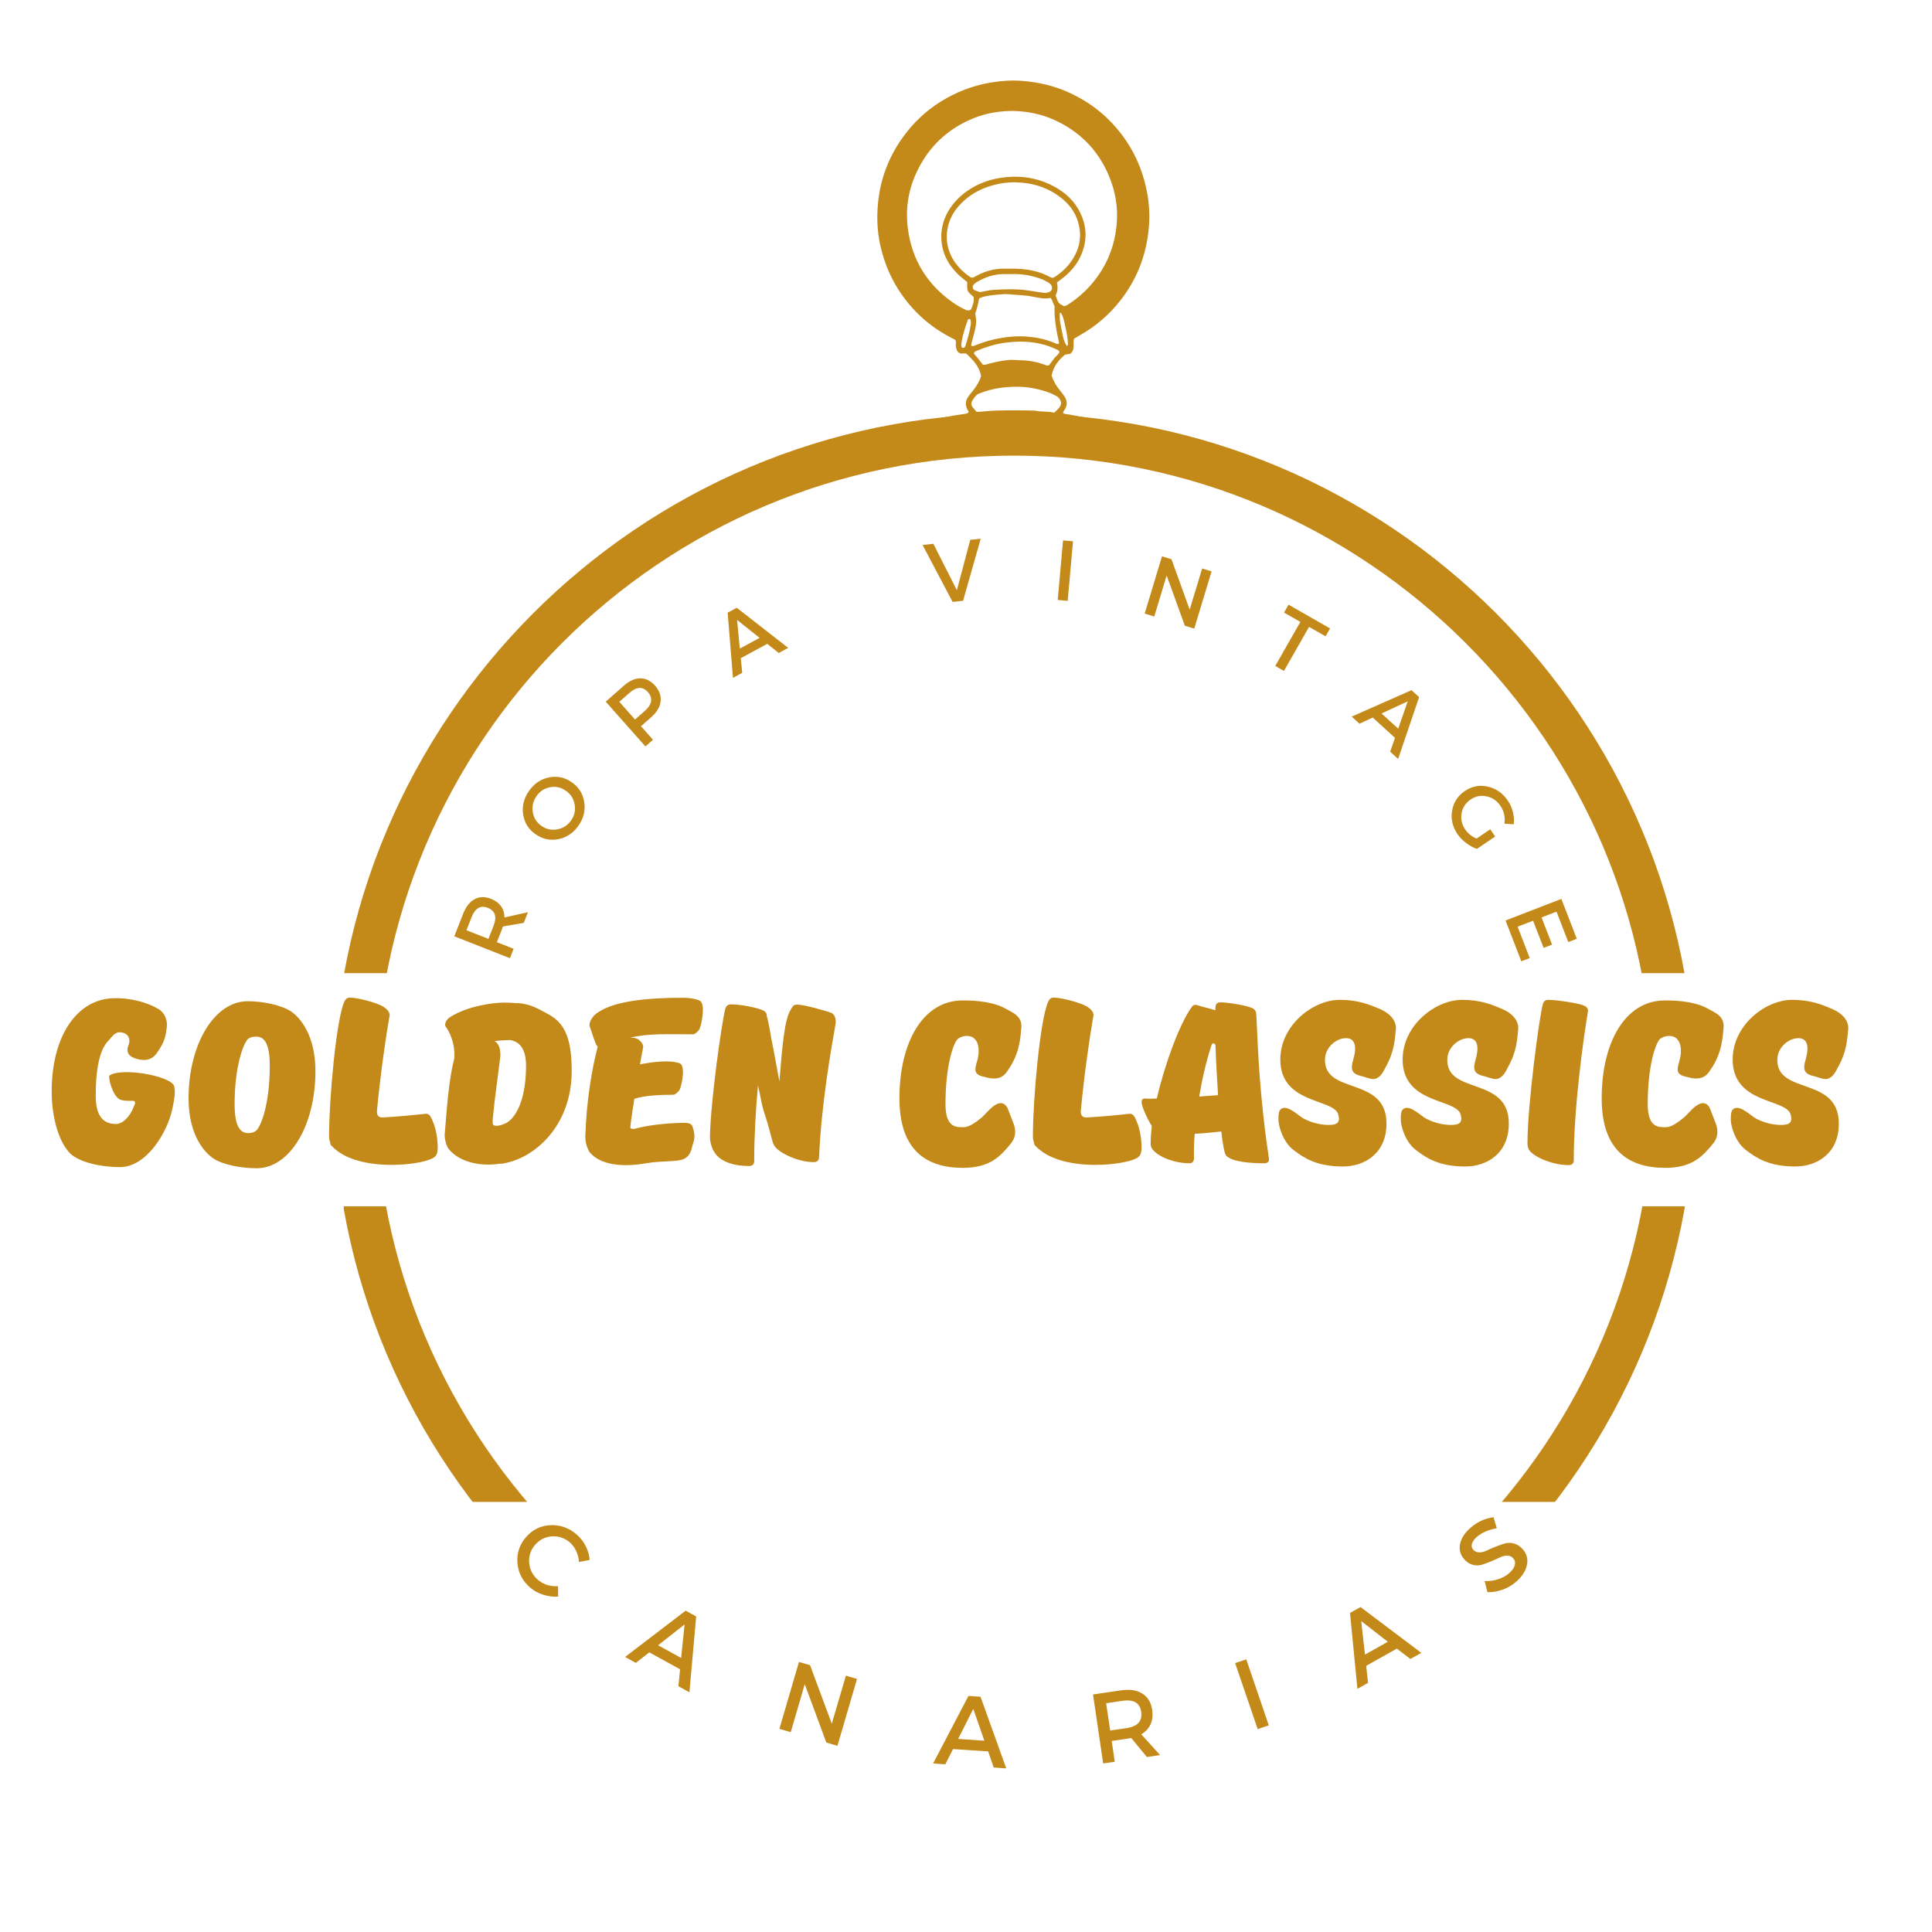 <svg version="1.0" preserveAspectRatio="xMidYMid meet" height="500" viewBox="0 0 375 375" zoomAndPan="magnify" width="500" xmlns:xlink="http://www.w3.org/1999/xlink" xmlns="http://www.w3.org/2000/svg"><defs><g></g><clipPath id="a2012822ac"><path clip-rule="nonzero" d="M 129.043 15.48 L 264.297 15.48 L 264.297 85.156 L 129.043 85.156 Z M 129.043 15.48"></path></clipPath><clipPath id="a2b965234f"><path clip-rule="nonzero" d="M 64.691 80.277 L 326.996 80.277 L 326.996 188.891 L 64.691 188.891 Z M 64.691 80.277"></path></clipPath><clipPath id="fd8789af34"><path clip-rule="nonzero" d="M 66.719 234.141 L 329.027 234.141 L 329.027 291.52 L 66.719 291.52 Z M 66.719 234.141"></path></clipPath></defs><g clip-path="url(#a2012822ac)"><path fill-rule="nonzero" fill-opacity="1" d="M 188.027 79.938 C 187.93 79.766 187.828 79.605 187.746 79.441 C 187.348 78.633 187.371 77.844 187.875 77.094 C 188.129 76.719 188.402 76.359 188.695 76.02 C 189.289 75.328 189.754 74.559 190.156 73.75 C 190.27 73.52 190.332 73.262 190.422 73.008 C 190.098 71.09 188.812 69.836 187.637 68.703 C 187.18 68.453 186.891 68.664 186.574 68.641 C 185.766 68.465 185.613 67.809 185.52 67.117 C 185.477 66.781 185.637 66.445 185.5 66.117 C 185.293 65.82 184.953 65.727 184.656 65.57 C 182.062 64.238 179.73 62.539 177.711 60.438 C 174.188 56.773 171.91 52.441 170.832 47.473 C 170.262 44.836 170.164 42.168 170.414 39.512 C 170.848 34.82 172.457 30.527 175.211 26.688 C 177.203 23.906 179.633 21.578 182.531 19.762 C 185.488 17.906 188.68 16.648 192.137 16.051 C 194.109 15.715 196.086 15.543 198.078 15.676 C 201.281 15.891 204.387 16.574 207.336 17.898 C 210.348 19.25 213.055 21.055 215.375 23.41 C 219.168 27.258 221.57 31.852 222.609 37.16 C 223.066 39.465 223.191 41.793 222.996 44.113 C 222.543 49.406 220.719 54.184 217.414 58.379 C 215.297 61.07 212.762 63.266 209.789 64.965 C 209.336 65.223 208.891 65.496 208.496 65.73 C 208.293 66.289 208.41 66.781 208.383 67.266 C 208.355 67.812 208.227 68.301 207.719 68.676 C 207.426 68.723 207.094 68.777 206.719 68.836 C 205.48 69.875 204.48 71.105 204.117 72.887 C 204.414 73.891 204.984 74.848 205.695 75.73 C 206.027 76.137 206.359 76.547 206.641 76.988 C 207.18 77.824 207.191 78.68 206.652 79.531 C 206.535 79.715 206.336 79.863 206.355 80.109 C 206.41 80.293 206.559 80.312 206.707 80.336 C 209.23 80.727 211.727 81.23 214.195 81.887 C 220.559 83.574 226.551 86.113 232.164 89.539 C 235.668 91.68 238.945 94.121 242.012 96.852 C 247.527 101.77 252.094 107.453 255.758 113.863 C 259.176 119.848 261.594 126.211 263.09 132.93 C 263.527 134.906 263.844 136.91 264.102 138.922 C 264.391 141.195 264.566 143.477 264.586 145.77 C 264.586 146.105 264.637 146.445 264.652 146.781 C 264.672 147.152 264.695 147.531 264.684 147.906 C 264.652 148.656 264.578 149.402 264.559 150.152 C 264.477 154.148 263.891 158.078 263.059 161.977 C 262.273 165.656 261.141 169.234 259.746 172.727 C 258.41 176.082 256.797 179.305 254.93 182.398 C 252.906 185.75 250.605 188.898 248.043 191.859 C 246.242 193.938 244.324 195.895 242.289 197.734 C 238.371 201.273 234.094 204.309 229.461 206.852 C 224.125 209.777 218.496 211.926 212.59 213.344 C 210.18 213.922 207.738 214.324 205.281 214.66 C 200.945 215.254 196.594 215.18 192.238 215.043 C 191.004 215.004 189.777 214.781 188.547 214.664 C 186.637 214.48 184.762 214.117 182.887 213.73 C 179.793 213.094 176.766 212.223 173.793 211.156 C 170.82 210.09 167.945 208.793 165.152 207.32 C 161.52 205.41 158.102 203.16 154.875 200.629 C 152.184 198.512 149.66 196.207 147.332 193.703 C 144.875 191.055 142.625 188.238 140.613 185.238 C 137.777 181.008 135.441 176.523 133.617 171.77 C 131.945 167.406 130.715 162.926 129.98 158.312 C 129.668 156.344 129.469 154.371 129.285 152.387 C 129.051 149.871 129.082 147.359 129.137 144.844 C 129.176 143.234 129.324 141.625 129.508 140.02 C 129.742 137.93 130.047 135.852 130.477 133.793 C 131.387 129.406 132.672 125.133 134.438 121.012 C 136.176 116.961 138.238 113.09 140.711 109.441 C 142.461 106.855 144.414 104.43 146.457 102.07 C 148.156 100.102 150.012 98.293 151.965 96.594 C 155.344 93.656 158.949 91.02 162.84 88.785 C 166.988 86.402 171.324 84.434 175.875 82.957 C 179.129 81.902 182.441 81.074 185.82 80.547 C 186.379 80.457 186.934 80.387 187.492 80.297 C 187.664 80.266 187.852 80.223 188.027 79.938 Z M 258.074 147.766 C 258.176 114.398 231.328 86.949 197.555 86.828 C 163.18 86.707 136.59 114.504 136.488 147.363 C 136.391 181.453 163.84 208.148 196.809 208.418 C 213.473 208.551 229.117 201.77 240.262 190.641 C 251.43 179.492 258.156 163.84 258.074 147.766 Z M 206.535 59.438 C 207.023 59.348 207.348 59.082 207.688 58.855 C 209.223 57.824 210.598 56.617 211.812 55.215 C 214.766 51.809 216.398 47.84 216.758 43.367 C 217.008 40.328 216.535 37.371 215.406 34.535 C 213.48 29.688 210.191 26.07 205.547 23.711 C 203.078 22.453 200.453 21.766 197.672 21.578 C 196.344 21.488 195.035 21.551 193.746 21.711 C 191.074 22.039 188.574 22.938 186.23 24.277 C 184.555 25.238 183.047 26.418 181.715 27.805 C 180.062 29.523 178.793 31.508 177.801 33.68 C 176.227 37.129 175.738 40.77 176.23 44.469 C 177.027 50.422 179.941 55.184 184.875 58.66 C 185.676 59.219 186.52 59.719 187.41 60.125 C 187.77 60.289 188.125 60.352 188.504 60.031 C 188.793 59.273 189.129 58.484 188.969 57.625 C 187.672 56.516 187.672 56.516 187.746 54.773 C 187.629 54.668 187.504 54.531 187.352 54.422 C 186.488 53.812 185.742 53.07 185.055 52.273 C 182.348 49.113 181.98 44.75 183.926 41.223 C 184.848 39.551 186.145 38.199 187.695 37.098 C 189.988 35.473 192.582 34.633 195.352 34.379 C 198.242 34.117 201.059 34.512 203.707 35.746 C 206.367 36.984 208.516 38.789 209.777 41.52 C 210.906 43.965 210.992 46.449 210.066 48.961 C 209.332 50.949 208.062 52.555 206.41 53.867 C 206.004 54.191 205.582 54.496 205.145 54.828 C 205.348 55.727 205.316 56.574 204.895 57.312 C 205.406 58.852 205.406 58.852 206.535 59.438 Z M 204.207 53.93 C 204.531 53.895 204.754 53.754 204.969 53.602 C 206.746 52.387 208.117 50.844 208.977 48.844 C 209.668 47.234 209.801 45.562 209.453 43.879 C 209.027 41.789 207.934 40.047 206.301 38.68 C 203.695 36.5 200.648 35.488 197.273 35.395 C 196.219 35.367 195.172 35.438 194.137 35.633 C 190.863 36.25 188.031 37.668 185.859 40.262 C 183.496 43.086 183.082 46.984 184.879 50.156 C 185.672 51.555 186.777 52.664 188.066 53.598 C 188.277 53.75 188.488 53.918 188.848 53.891 C 189.023 53.801 189.258 53.684 189.488 53.559 C 191.168 52.652 192.945 52.125 194.871 52.148 C 195.66 52.156 196.449 52.129 197.238 52.156 C 199.512 52.227 201.711 52.637 203.738 53.73 C 203.898 53.816 204.078 53.875 204.207 53.93 Z M 188.555 67.148 C 188.922 67.242 189.195 67.078 189.461 66.969 C 191.559 66.117 193.727 65.605 195.988 65.375 C 197.875 65.184 199.723 65.281 201.574 65.629 C 202.727 65.84 203.824 66.203 204.902 66.645 C 205.094 66.723 205.301 66.898 205.574 66.617 C 205.066 64.289 204.594 61.91 204.691 59.398 C 204.383 58.965 204.324 58.34 203.941 57.824 C 202.789 58.074 201.68 57.832 200.586 57.605 C 198.922 57.266 197.234 57.258 195.559 57.098 C 195.262 57.066 194.957 57.09 194.66 57.109 C 194.023 57.156 193.387 57.195 192.758 57.277 C 191.871 57.391 190.973 57.488 190.062 57.914 C 189.848 58.895 189.648 59.922 189.301 60.84 C 189.543 62.207 189.531 62.855 189.223 64.133 C 189.039 64.898 188.824 65.656 188.621 66.418 C 188.559 66.633 188.469 66.844 188.555 67.148 Z M 204.617 80.105 C 204.871 79.867 205.039 79.719 205.195 79.559 C 205.328 79.426 205.461 79.293 205.578 79.145 C 206.086 78.504 206.082 77.965 205.57 77.312 C 205.406 77.105 205.203 76.938 204.965 76.824 C 204.523 76.613 204.098 76.371 203.641 76.207 C 201.832 75.555 199.969 75.152 198.043 75.082 C 196.844 75.039 195.652 75.098 194.453 75.246 C 192.801 75.449 191.23 75.895 189.777 76.488 C 189.301 76.891 188.988 77.312 188.727 77.77 C 188.449 78.246 188.5 78.703 188.852 79.125 C 189.09 79.414 189.34 79.688 189.543 79.926 C 189.848 79.926 190.035 79.938 190.219 79.922 C 191.23 79.848 192.234 79.73 193.246 79.695 C 195.684 79.617 198.121 79.629 200.559 79.691 C 200.707 79.695 200.863 79.691 201.008 79.723 C 202.188 79.969 203.402 79.797 204.617 80.105 Z M 190.766 70.773 C 191.164 70.871 191.371 70.758 191.586 70.695 C 192.957 70.312 194.336 70.012 195.762 69.875 C 196.559 69.797 197.328 69.914 198.109 69.926 C 199.734 69.949 201.309 70.246 202.832 70.82 C 203.066 70.91 203.312 71.051 203.621 70.895 C 203.93 70.473 204.262 70.023 204.598 69.578 C 204.93 69.137 205.449 68.844 205.645 68.336 C 205.559 68.035 205.352 67.938 205.148 67.848 C 204.402 67.504 203.637 67.199 202.844 66.965 C 200.203 66.195 197.527 66.164 194.832 66.562 C 193.008 66.832 191.262 67.387 189.562 68.094 C 189.355 68.18 189.141 68.258 189.02 68.621 C 189.609 69.293 190.223 70.035 190.766 70.773 Z M 190.203 56.707 C 191.148 56.543 191.992 56.309 192.848 56.262 C 195.129 56.133 197.418 56.039 199.695 56.398 C 200.547 56.531 201.402 56.652 202.25 56.793 C 202.586 56.848 202.922 56.891 203.254 56.805 C 203.66 56.699 204.066 56.57 204.168 56.086 C 204.27 55.629 204.059 55.285 203.719 55.008 C 203.574 54.891 203.418 54.781 203.25 54.699 C 202.848 54.496 202.453 54.273 202.031 54.125 C 200.43 53.555 198.785 53.207 197.078 53.199 C 196.328 53.195 195.578 53.195 194.828 53.199 C 192.934 53.203 191.215 53.797 189.605 54.742 C 189.383 54.871 189.176 55.047 188.996 55.234 C 188.773 55.469 188.711 55.754 188.906 56.102 C 189.211 56.496 189.754 56.461 190.203 56.707 Z M 187.91 61.957 C 187.406 63.328 186.961 64.676 186.699 66.086 C 186.645 66.379 186.598 66.676 186.578 66.977 C 186.57 67.203 186.629 67.426 186.871 67.531 C 187.207 67.535 187.34 67.297 187.418 67.047 C 187.801 65.789 188.188 64.531 188.379 63.227 C 188.445 62.797 188.527 62.336 188.281 61.918 C 188.188 61.93 188.113 61.938 187.91 61.957 Z M 207.117 67.211 C 207.227 66.953 207.305 66.855 207.301 66.762 C 207.254 65.414 206.945 64.102 206.645 62.797 C 206.488 62.105 206.34 61.41 205.969 60.789 C 205.945 60.742 205.852 60.734 205.73 60.684 C 205.559 62.027 205.926 63.289 206.168 64.555 C 206.336 65.422 206.484 66.312 207.117 67.211 Z M 207.117 67.211" fill="#c48a19"></path></g><g clip-path="url(#a2b965234f)"><path fill-rule="nonzero" fill-opacity="1" d="M 196.867 344.637 C 123.844 344.637 64.691 285.074 64.691 212.457 C 64.691 139.84 123.844 80.277 196.867 80.277 C 269.895 80.277 329.047 139.434 329.047 212.457 C 329.047 285.48 269.484 344.637 196.867 344.637 Z M 196.867 88.438 C 128.332 88.438 72.848 143.918 72.848 212.457 C 72.848 280.992 128.332 336.477 196.867 336.477 C 265.406 336.477 320.887 280.992 320.887 212.457 C 320.887 143.918 264.996 88.438 196.867 88.438 Z M 196.867 88.438" fill="#c48a19"></path></g><g fill-opacity="1" fill="#c48a19"><g transform="translate(8.705, 225.836)"><g><path d="M 14.453 -25.469 C 16.297 -25.469 16.656 -24.016 16.266 -23.047 C 15.641 -21.547 16.297 -20.703 17.984 -20.266 C 20.703 -19.562 21.594 -21.234 21.984 -21.812 C 23.172 -23.578 23.391 -24.406 23.656 -26.312 C 23.875 -27.766 23.266 -29.297 22.031 -30 C 20 -31.203 16.75 -32.203 13.219 -32.078 C 6.391 -31.859 1.328 -24.984 1.328 -13.969 C 1.328 -8.766 2.781 -4.141 4.844 -2.031 C 6.656 -0.172 11.109 0.703 14.547 0.703 C 19.828 0.703 23.797 -6.172 24.719 -10.484 C 24.984 -11.812 25.469 -13.797 25.078 -15.109 C 24.062 -17.141 14.766 -18.641 12.562 -17.094 C 12.203 -16.828 13.125 -13.094 14.578 -12.422 C 15.594 -11.984 17.234 -12.297 17.406 -12.078 C 17.625 -11.812 17.453 -11.5 17.312 -11.141 C 16.438 -8.859 14.984 -7.672 13.797 -7.672 C 11.547 -7.672 9.875 -8.938 9.875 -13.125 C 9.875 -21.453 11.766 -23.266 12.609 -24.141 C 12.828 -24.359 13.531 -25.469 14.453 -25.469 Z M 14.453 -25.469"></path></g></g></g><g fill-opacity="1" fill="#c48a19"><g transform="translate(35.271, 225.836)"><g><path d="M 12.781 -31.5 C 6.391 -31.5 1.328 -23.219 1.328 -12.641 C 1.328 -5.594 4.359 -2.156 6.172 -0.969 C 7.938 0.219 11.453 0.922 14.547 0.922 C 20.938 0.922 25.953 -7.312 25.953 -17.938 C 25.953 -24.938 22.953 -28.375 21.156 -29.562 C 19.344 -30.719 15.859 -31.5 12.781 -31.5 Z M 14.453 -24.625 C 15.812 -24.625 17.094 -23.703 17.094 -18.984 C 17.094 -11.547 15.375 -7.219 14.5 -6.438 C 14.281 -6.219 13.828 -5.906 12.906 -5.906 C 11.547 -5.906 10.266 -6.875 10.266 -11.5 C 10.266 -18.953 11.984 -23.266 12.828 -24.141 C 13.047 -24.359 13.531 -24.625 14.453 -24.625 Z M 14.453 -24.625"></path></g></g></g><g fill-opacity="1" fill="#c48a19"><g transform="translate(62.541, 225.836)"><g><path d="M 19.703 -9.609 C 17.891 -9.422 15.062 -9.125 11.812 -8.938 L 11.672 -8.938 C 11.016 -8.938 10.625 -9.297 10.625 -10 L 10.625 -10.219 C 11.281 -17.234 12.422 -25.078 13.047 -28.516 C 13.047 -28.594 13.094 -28.688 13.094 -28.766 C 13.094 -29.391 12.641 -29.875 12.125 -30.266 C 10.969 -31.156 6.875 -32.203 5.375 -32.203 C 4.672 -32.203 4.453 -31.719 4.281 -31.375 C 2.734 -27.984 1.328 -12.609 1.328 -5.25 C 1.328 -4.797 1.406 -4.453 1.547 -4.094 C 1.547 -3.875 1.594 -3.656 1.719 -3.531 C 4.359 -0.609 9.203 0.266 13.484 0.266 C 17.047 0.266 20.219 -0.359 21.422 -1.016 C 21.984 -1.328 22.391 -1.672 22.422 -2.953 C 22.422 -4.312 22.25 -6.922 21.016 -9.125 C 20.797 -9.516 20.484 -9.656 20.094 -9.656 C 19.953 -9.656 19.828 -9.609 19.703 -9.609 Z M 19.703 -9.609"></path></g></g></g><g fill-opacity="1" fill="#c48a19"><g transform="translate(84.965, 225.836)"><g><path d="M 1.359 -5.766 C 1.281 -4.938 1.625 -3.312 2.203 -2.734 C 4.281 -0.219 8.422 0.609 11.938 0.047 L 12.375 0.047 C 18.766 -0.844 26 -7.312 26 -17.938 C 26 -24.938 24.328 -27.5 21.188 -29.125 C 19.562 -29.969 18.109 -30.969 15.422 -31.156 L 15.375 -31.109 C 14.5 -31.203 13.484 -31.234 12.781 -31.234 C 10.891 -31.203 5.906 -30.672 2.328 -28.375 C 1.844 -28.062 1.109 -27.094 1.594 -26.484 C 2.156 -25.781 3.391 -23.438 3.219 -20.625 L 3.219 -20.438 C 2.156 -16.266 1.844 -11.625 1.359 -5.766 Z M 11.859 -7.359 C 10.578 -7.219 10.656 -7.531 10.656 -8.453 C 11.141 -13.484 11.719 -17.094 12.125 -20.578 C 12.125 -20.672 12.156 -20.75 12.156 -20.844 C 12.156 -21.453 12.203 -22.906 11.188 -23.656 C 11.109 -23.703 11.062 -23.75 10.969 -23.75 C 11.812 -23.875 12.781 -23.922 14.016 -23.969 C 15.375 -23.75 17.141 -22.875 17.141 -18.984 C 17.141 -11.547 14.672 -8.281 12.859 -7.672 C 12.641 -7.578 12.297 -7.453 11.859 -7.359 Z M 11.859 -7.359"></path></g></g></g><g fill-opacity="1" fill="#c48a19"><g transform="translate(112.28, 225.836)"><g><path d="M 18.422 -13.344 C 18.812 -13.344 19.562 -14.062 19.703 -14.453 C 20.141 -15.641 20.797 -19.078 19.609 -19.469 C 17.531 -20.141 14.547 -19.734 11.938 -19.25 C 12.125 -20.359 12.344 -21.375 12.516 -22.344 C 12.516 -22.422 12.562 -22.516 12.562 -22.609 C 12.562 -23.219 12.125 -23.703 11.594 -24.109 C 11.234 -24.328 10.703 -24.453 10 -24.406 C 13.578 -25.297 17.141 -25.078 22.25 -25.078 C 22.641 -25.078 23.391 -25.781 23.531 -26.172 C 23.969 -27.359 24.625 -30.844 23.625 -31.547 C 23.094 -31.906 21.672 -32.172 20.219 -32.172 C 13.578 -32.172 6.297 -31.594 3.172 -28.859 C 2.734 -28.469 1.891 -27.281 2.203 -26.562 C 2.594 -25.516 3.172 -23.359 3.609 -22.828 L 3.75 -22.688 C 3.703 -22.641 3.703 -22.609 3.703 -22.562 C 2.594 -18.281 1.547 -12.156 1.328 -5.25 C 1.328 -4.797 1.406 -4.016 1.547 -3.656 C 1.547 -3.438 2.031 -2.328 2.156 -2.203 C 4.359 0.438 8.859 0.703 13.125 -0.047 C 16.219 -0.578 19.344 -0.266 20.531 -0.922 C 21.109 -1.234 21.641 -1.672 21.984 -2.953 C 22.297 -4.312 22.906 -4.984 22.125 -7.188 C 21.938 -7.844 21.062 -7.891 20.578 -7.891 C 18.766 -7.891 14.188 -7.672 10.922 -6.734 C 9.656 -6.609 10.172 -7.094 10.172 -8.016 C 10.406 -9.688 10.625 -11.188 10.844 -12.562 C 13 -13.219 15.734 -13.344 18.422 -13.344 Z M 18.422 -13.344"></path></g></g></g><g fill-opacity="1" fill="#c48a19"><g transform="translate(136.466, 225.836)"><g><path d="M 25.734 -27.188 C 25.828 -27.891 25.594 -28.953 24.938 -29.219 C 23.797 -29.656 19.656 -30.844 18.203 -30.844 C 17.5 -30.844 17.312 -30.359 17.094 -30 C 15.781 -28.109 15.375 -22.688 14.812 -15.953 L 13.656 -22.203 C 13.172 -24.328 12.781 -27.359 12.344 -28.688 C 12.375 -29.25 12.031 -29.562 11.406 -29.828 C 10.266 -30.266 7.359 -30.891 5.422 -30.891 C 4.719 -30.891 4.453 -30.453 4.312 -30.047 C 3.656 -27.547 1.5 -12.562 1.328 -5.203 C 1.328 -4.625 1.5 -2.812 2.688 -1.547 C 3.828 -0.312 5.953 0.484 8.906 0.484 C 9.562 0.484 9.922 0.172 9.922 -0.438 C 9.922 -5.156 10.219 -10.406 10.656 -15.156 C 11.109 -13.312 11.375 -11.281 11.891 -9.828 C 12.688 -7.453 13.266 -4.938 13.578 -3.969 C 13.656 -3.703 13.797 -3.484 13.969 -3.266 C 14.984 -1.938 18.547 -0.266 21.453 -0.266 C 22.156 -0.266 22.469 -0.578 22.516 -1.188 C 22.953 -11.5 24.844 -22.156 25.734 -27.188 Z M 25.734 -27.188"></path></g></g></g><g fill-opacity="1" fill="#c48a19"><g transform="translate(163.56, 225.836)"><g></g></g></g><g fill-opacity="1" fill="#c48a19"><g transform="translate(173.252, 225.836)"><g><path d="M 14.453 -24.766 C 16.438 -24.766 17.188 -22.609 16.391 -19.828 C 15.812 -17.891 15.859 -17.188 18.062 -16.75 C 21.156 -15.859 22.031 -17.578 22.422 -18.156 C 24.672 -21.375 24.812 -24.406 24.984 -26.312 C 25.203 -28.641 23.266 -29.297 22.031 -30 C 20 -31.203 16.75 -31.719 13.219 -31.641 C 5.953 -31.422 1.328 -23.656 1.328 -12.641 C 1.328 -2.812 6.297 0.844 13.656 0.844 C 18.953 0.844 20.969 -1.453 22.953 -3.875 C 23.844 -4.938 23.969 -6.172 23.578 -7.484 L 22.297 -10.797 C 20.797 -13.438 18.203 -9.656 17.312 -8.938 C 15.859 -7.75 14.719 -7.047 13.797 -7.047 C 12.422 -7.047 10.266 -6.875 10.266 -11.5 C 10.266 -18.953 11.766 -23.266 12.609 -24.141 C 12.828 -24.359 13.531 -24.766 14.453 -24.766 Z M 14.453 -24.766"></path></g></g></g><g fill-opacity="1" fill="#c48a19"><g transform="translate(199.157, 225.836)"><g><path d="M 19.703 -9.609 C 17.891 -9.422 15.062 -9.125 11.812 -8.938 L 11.672 -8.938 C 11.016 -8.938 10.625 -9.297 10.625 -10 L 10.625 -10.219 C 11.281 -17.234 12.422 -25.078 13.047 -28.516 C 13.047 -28.594 13.094 -28.688 13.094 -28.766 C 13.094 -29.391 12.641 -29.875 12.125 -30.266 C 10.969 -31.156 6.875 -32.203 5.375 -32.203 C 4.672 -32.203 4.453 -31.719 4.281 -31.375 C 2.734 -27.984 1.328 -12.609 1.328 -5.25 C 1.328 -4.797 1.406 -4.453 1.547 -4.094 C 1.547 -3.875 1.594 -3.656 1.719 -3.531 C 4.359 -0.609 9.203 0.266 13.484 0.266 C 17.047 0.266 20.219 -0.359 21.422 -1.016 C 21.984 -1.328 22.391 -1.672 22.422 -2.953 C 22.422 -4.312 22.25 -6.922 21.016 -9.125 C 20.797 -9.516 20.484 -9.656 20.094 -9.656 C 19.953 -9.656 19.828 -9.609 19.703 -9.609 Z M 19.703 -9.609"></path></g></g></g><g fill-opacity="1" fill="#c48a19"><g transform="translate(221.581, 225.836)"><g><path d="M 2.203 -2.641 C 3.438 -1.188 6.484 -0.047 9.297 -0.047 C 9.922 -0.047 10.172 -0.484 10.172 -1.062 C 10.141 -2.516 10.172 -4.141 10.312 -5.766 C 12.125 -5.859 13.875 -6.031 15.469 -6.219 C 15.781 -3.609 16.078 -1.812 16.484 -1.453 C 17.719 -0.312 21.016 -0.047 23.844 -0.047 C 24.453 -0.047 24.812 -0.391 24.719 -0.969 C 24.672 -1.547 24.109 -4.719 23.578 -9.781 C 22.516 -19.562 22.391 -27.719 22.25 -29.031 C 22.156 -29.703 21.938 -30 21.234 -30.266 C 20.094 -30.719 16.75 -31.281 15.328 -31.281 C 14.672 -31.281 14.406 -30.938 14.359 -30.484 C 14.328 -30.266 14.328 -30.047 14.328 -29.75 C 13.047 -30.141 11.547 -30.484 10.75 -30.75 C 10.172 -30.891 9.922 -30.672 9.688 -30.312 C 7.359 -27.047 4.531 -19.391 2.953 -12.609 C 2.031 -12.562 1.234 -12.562 0.609 -12.609 C 0.219 -12.609 0 -12.375 0 -11.984 C 0 -11.109 1.016 -8.812 1.984 -7.266 C 1.844 -6.078 1.766 -4.984 1.766 -4.016 C 1.766 -3.344 1.844 -3.047 2.203 -2.641 Z M 14.844 -13.266 L 11.188 -13 C 11.766 -16.438 12.562 -19.922 13.578 -23 C 13.703 -23.266 13.828 -23.359 14.016 -23.312 C 14.234 -23.266 14.359 -23.094 14.359 -22.688 C 14.453 -19.734 14.625 -16.438 14.844 -13.266 Z M 14.844 -13.266"></path></g></g></g><g fill-opacity="1" fill="#c48a19"><g transform="translate(247.662, 225.836)"><g><path d="M 12.078 -9.562 C 12.562 -7.938 11.859 -7.484 10.219 -7.484 C 9.297 -7.484 7.359 -7.672 5.375 -8.719 C 4.406 -9.25 2.562 -11.141 1.328 -10.75 C 0.797 -10.578 0.438 -10.266 0.484 -8.422 C 0.531 -7.094 1.406 -4.094 3.484 -2.562 C 5.328 -1.188 7.719 0.578 13 0.578 C 17.188 0.578 21.453 -1.938 21.453 -7.75 C 21.453 -17.047 9.297 -13.219 9.516 -20.266 C 9.562 -22.469 11.625 -24.328 13.609 -24.328 C 15.156 -24.328 15.812 -23.047 15.031 -20.266 C 14.453 -18.328 14.578 -17.359 16.781 -16.922 C 17.797 -16.609 18.641 -16.266 19.25 -16.438 C 20.438 -16.75 21.016 -18.203 21.234 -18.594 C 23.047 -21.812 23.047 -24.062 23.266 -25.953 C 23.484 -27.844 21.906 -29.25 20.219 -29.969 C 18.062 -30.891 15.906 -31.766 12.375 -31.766 C 7.188 -31.766 0.844 -26.828 0.844 -20.188 C 0.844 -11.5 11.141 -12.641 12.078 -9.562 Z M 12.078 -9.562"></path></g></g></g><g fill-opacity="1" fill="#c48a19"><g transform="translate(271.408, 225.836)"><g><path d="M 12.078 -9.562 C 12.562 -7.938 11.859 -7.484 10.219 -7.484 C 9.297 -7.484 7.359 -7.672 5.375 -8.719 C 4.406 -9.25 2.562 -11.141 1.328 -10.75 C 0.797 -10.578 0.438 -10.266 0.484 -8.422 C 0.531 -7.094 1.406 -4.094 3.484 -2.562 C 5.328 -1.188 7.719 0.578 13 0.578 C 17.188 0.578 21.453 -1.938 21.453 -7.75 C 21.453 -17.047 9.297 -13.219 9.516 -20.266 C 9.562 -22.469 11.625 -24.328 13.609 -24.328 C 15.156 -24.328 15.812 -23.047 15.031 -20.266 C 14.453 -18.328 14.578 -17.359 16.781 -16.922 C 17.797 -16.609 18.641 -16.266 19.25 -16.438 C 20.438 -16.75 21.016 -18.203 21.234 -18.594 C 23.047 -21.812 23.047 -24.062 23.266 -25.953 C 23.484 -27.844 21.906 -29.25 20.219 -29.969 C 18.062 -30.891 15.906 -31.766 12.375 -31.766 C 7.188 -31.766 0.844 -26.828 0.844 -20.188 C 0.844 -11.5 11.141 -12.641 12.078 -9.562 Z M 12.078 -9.562"></path></g></g></g><g fill-opacity="1" fill="#c48a19"><g transform="translate(295.153, 225.836)"><g><path d="M 13.047 -29.391 C 13.172 -30.094 12.828 -30.453 12.125 -30.719 C 11.016 -31.156 6.875 -31.766 5.375 -31.766 C 4.672 -31.766 4.406 -31.328 4.312 -30.938 C 3.609 -28.422 1.328 -11.281 1.328 -3.922 C 1.328 -3.344 1.453 -2.859 1.766 -2.469 C 2.812 -1.141 6.344 0.312 9.297 0.312 C 9.953 0.312 10.312 0 10.312 -0.609 C 10.312 -10.922 12.203 -24.359 13.047 -29.391 Z M 13.047 -29.391"></path></g></g></g><g fill-opacity="1" fill="#c48a19"><g transform="translate(309.559, 225.836)"><g><path d="M 14.453 -24.766 C 16.438 -24.766 17.188 -22.609 16.391 -19.828 C 15.812 -17.891 15.859 -17.188 18.062 -16.75 C 21.156 -15.859 22.031 -17.578 22.422 -18.156 C 24.672 -21.375 24.812 -24.406 24.984 -26.312 C 25.203 -28.641 23.266 -29.297 22.031 -30 C 20 -31.203 16.75 -31.719 13.219 -31.641 C 5.953 -31.422 1.328 -23.656 1.328 -12.641 C 1.328 -2.812 6.297 0.844 13.656 0.844 C 18.953 0.844 20.969 -1.453 22.953 -3.875 C 23.844 -4.938 23.969 -6.172 23.578 -7.484 L 22.297 -10.797 C 20.797 -13.438 18.203 -9.656 17.312 -8.938 C 15.859 -7.75 14.719 -7.047 13.797 -7.047 C 12.422 -7.047 10.266 -6.875 10.266 -11.5 C 10.266 -18.953 11.766 -23.266 12.609 -24.141 C 12.828 -24.359 13.531 -24.766 14.453 -24.766 Z M 14.453 -24.766"></path></g></g></g><g fill-opacity="1" fill="#c48a19"><g transform="translate(335.464, 225.836)"><g><path d="M 12.078 -9.562 C 12.562 -7.938 11.859 -7.484 10.219 -7.484 C 9.297 -7.484 7.359 -7.672 5.375 -8.719 C 4.406 -9.25 2.562 -11.141 1.328 -10.75 C 0.797 -10.578 0.438 -10.266 0.484 -8.422 C 0.531 -7.094 1.406 -4.094 3.484 -2.562 C 5.328 -1.188 7.719 0.578 13 0.578 C 17.188 0.578 21.453 -1.938 21.453 -7.75 C 21.453 -17.047 9.297 -13.219 9.516 -20.266 C 9.562 -22.469 11.625 -24.328 13.609 -24.328 C 15.156 -24.328 15.812 -23.047 15.031 -20.266 C 14.453 -18.328 14.578 -17.359 16.781 -16.922 C 17.797 -16.609 18.641 -16.266 19.25 -16.438 C 20.438 -16.75 21.016 -18.203 21.234 -18.594 C 23.047 -21.812 23.047 -24.062 23.266 -25.953 C 23.484 -27.844 21.906 -29.25 20.219 -29.969 C 18.062 -30.891 15.906 -31.766 12.375 -31.766 C 7.188 -31.766 0.844 -26.828 0.844 -20.188 C 0.844 -11.5 11.141 -12.641 12.078 -9.562 Z M 12.078 -9.562"></path></g></g></g><g fill-opacity="1" fill="#c48a19"><g transform="translate(97.168, 303.052)"><g><path d="M 14.766 -5.203 C 15.492 -4.578 16.078 -3.828 16.516 -2.953 C 16.961 -2.078 17.219 -1.18 17.281 -0.266 L 15.203 0.125 C 15.172 -0.582 15 -1.273 14.688 -1.953 C 14.383 -2.629 13.977 -3.191 13.469 -3.641 C 12.445 -4.523 11.281 -4.926 9.969 -4.844 C 8.656 -4.758 7.566 -4.211 6.703 -3.203 C 5.828 -2.191 5.441 -1.031 5.547 0.281 C 5.648 1.594 6.211 2.691 7.234 3.578 C 8.297 4.492 9.598 4.91 11.141 4.828 L 11.172 6.859 C 10.203 6.91 9.234 6.785 8.266 6.484 C 7.305 6.18 6.469 5.723 5.75 5.109 C 4.25 3.816 3.422 2.223 3.266 0.328 C 3.109 -1.555 3.664 -3.234 4.938 -4.703 C 6.188 -6.148 7.758 -6.922 9.656 -7.016 C 11.551 -7.109 13.254 -6.504 14.766 -5.203 Z M 14.766 -5.203"></path></g></g></g><g fill-opacity="1" fill="#c48a19"><g transform="translate(121.316, 321.614)"><g><path d="M 10.688 2.391 L 4.703 -0.891 L 2.094 1.156 L 0.016 0 L 11.766 -8.984 L 13.812 -7.859 L 12.5 6.859 L 10.359 5.688 Z M 10.891 0.188 L 11.562 -6.312 L 6.422 -2.266 Z M 10.891 0.188"></path></g></g></g><g fill-opacity="1" fill="#c48a19"><g transform="translate(149.577, 335.072)"><g><path d="M 12.969 3.797 L 10.812 3.156 L 6.625 -8.172 L 3.906 1.141 L 1.703 0.5 L 5.5 -12.484 L 7.656 -11.859 L 11.875 -0.5 L 14.609 -9.828 L 16.766 -9.188 Z M 12.969 3.797"></path></g></g></g><g fill-opacity="1" fill="#c48a19"><g transform="translate(181.098, 342.292)"><g><path d="M 10.703 -2.344 L 3.875 -2.797 L 2.391 0.156 L 0.016 0 L 6.875 -13.109 L 9.219 -12.953 L 14.219 0.953 L 11.781 0.781 Z M 9.969 -4.422 L 7.812 -10.594 L 4.875 -4.766 Z M 9.969 -4.422"></path></g></g></g><g fill-opacity="1" fill="#c48a19"><g transform="translate(212.358, 342.549)"><g><path d="M 10.25 -1.516 L 7.219 -5.203 C 7.082 -5.172 6.875 -5.133 6.594 -5.094 L 3.422 -4.625 L 4.016 -0.594 L 1.766 -0.266 L -0.203 -13.656 L 5.219 -14.453 C 6.926 -14.703 8.305 -14.492 9.359 -13.828 C 10.422 -13.172 11.062 -12.117 11.281 -10.672 C 11.438 -9.598 11.328 -8.656 10.953 -7.844 C 10.586 -7.039 9.988 -6.398 9.156 -5.922 L 12.812 -1.891 Z M 3.125 -6.656 L 6.297 -7.125 C 8.461 -7.438 9.41 -8.492 9.141 -10.297 C 8.891 -12.023 7.68 -12.734 5.516 -12.422 L 2.344 -11.953 Z M 3.125 -6.656"></path></g></g></g><g fill-opacity="1" fill="#c48a19"><g transform="translate(242.428, 336.199)"><g><path d="M 3.844 -1.312 L 1.688 -0.578 L -2.688 -13.391 L -0.531 -14.125 Z M 3.844 -1.312"></path></g></g></g><g fill-opacity="1" fill="#c48a19"><g transform="translate(263.457, 327.806)"><g><path d="M 7.672 -7.812 L 1.719 -4.469 L 2.078 -1.172 L 0.016 0 L -1.422 -14.734 L 0.625 -15.875 L 12.422 -6.984 L 10.297 -5.797 Z M 5.922 -9.141 L 0.75 -13.156 L 1.484 -6.656 Z M 5.922 -9.141"></path></g></g></g><g fill-opacity="1" fill="#c48a19"><g transform="translate(289.694, 310.915)"><g><path d="M -4.281 -14.359 C -2.957 -15.516 -1.461 -16.203 0.203 -16.422 L 0.828 -14.281 C -0.773 -14 -2.055 -13.445 -3.016 -12.625 C -3.523 -12.176 -3.848 -11.727 -3.984 -11.281 C -4.117 -10.844 -4.035 -10.453 -3.734 -10.109 C -3.43 -9.773 -3.039 -9.602 -2.562 -9.594 C -2.094 -9.594 -1.602 -9.719 -1.094 -9.969 C -0.582 -10.219 -0.02 -10.461 0.594 -10.703 C 1.219 -10.953 1.816 -11.16 2.391 -11.328 C 2.961 -11.492 3.562 -11.488 4.188 -11.312 C 4.812 -11.145 5.375 -10.773 5.875 -10.203 C 6.656 -9.316 6.922 -8.289 6.672 -7.125 C 6.422 -5.969 5.727 -4.895 4.594 -3.906 C 3.812 -3.227 2.93 -2.711 1.953 -2.359 C 0.973 -2.016 -0.004 -1.852 -0.984 -1.875 L -1.531 -4.031 C -0.602 -4 0.273 -4.117 1.109 -4.391 C 1.953 -4.672 2.648 -5.051 3.203 -5.531 C 3.805 -6.062 4.176 -6.582 4.312 -7.094 C 4.457 -7.613 4.359 -8.066 4.016 -8.453 C 3.711 -8.797 3.32 -8.969 2.844 -8.969 C 2.363 -8.969 1.875 -8.844 1.375 -8.594 C 0.875 -8.352 0.316 -8.102 -0.297 -7.844 C -0.91 -7.594 -1.5 -7.379 -2.062 -7.203 C -2.633 -7.035 -3.227 -7.031 -3.844 -7.188 C -4.457 -7.352 -5.008 -7.719 -5.5 -8.281 C -6.258 -9.145 -6.523 -10.129 -6.297 -11.234 C -6.066 -12.336 -5.395 -13.379 -4.281 -14.359 Z M -4.281 -14.359"></path></g></g></g><g clip-path="url(#fd8789af34)"><path fill-rule="nonzero" fill-opacity="1" d="M 196.848 79.176 C 269.875 79.176 329.027 138.738 329.027 211.355 C 329.027 283.969 269.875 343.531 196.848 343.531 C 123.824 343.531 64.672 284.379 64.672 211.355 C 64.672 138.328 124.23 79.176 196.848 79.176 Z M 196.848 335.375 C 265.387 335.375 320.867 279.891 320.867 211.355 C 320.867 142.816 265.387 87.336 196.848 87.336 C 128.312 87.336 72.828 142.816 72.828 211.355 C 72.828 279.891 128.719 335.375 196.848 335.375 Z M 196.848 335.375" fill="#c48a19"></path></g><g fill-opacity="1" fill="#c48a19"><g transform="translate(98.414, 187.407)"><g><path d="M 3.25 -8.281 L -0.797 -7.578 C -0.828 -7.473 -0.883 -7.305 -0.969 -7.078 L -1.969 -4.531 L 1.281 -3.25 L 0.562 -1.422 L -10.234 -5.672 L -8.516 -10.047 C -7.973 -11.422 -7.234 -12.363 -6.297 -12.875 C -5.359 -13.383 -4.301 -13.41 -3.125 -12.953 C -2.258 -12.609 -1.602 -12.125 -1.156 -11.5 C -0.719 -10.883 -0.5 -10.16 -0.5 -9.328 L 4.062 -10.344 Z M -3.609 -5.172 L -2.609 -7.719 C -1.922 -9.469 -2.301 -10.629 -3.75 -11.203 C -5.145 -11.742 -6.188 -11.141 -6.875 -9.391 L -7.875 -6.844 Z M -3.609 -5.172"></path></g></g></g><g fill-opacity="1" fill="#c48a19"><g transform="translate(108.368, 165.707)"><g><path d="M -6.828 -7.641 C -7.066 -9.254 -6.688 -10.77 -5.688 -12.188 C -4.695 -13.613 -3.398 -14.488 -1.797 -14.812 C -0.203 -15.133 1.27 -14.816 2.625 -13.859 C 3.988 -12.91 4.789 -11.625 5.031 -10 C 5.281 -8.383 4.906 -6.863 3.906 -5.438 C 2.914 -4.02 1.617 -3.148 0.016 -2.828 C -1.586 -2.516 -3.066 -2.832 -4.422 -3.781 C -5.785 -4.738 -6.586 -6.023 -6.828 -7.641 Z M -4.219 -11.203 C -4.883 -10.254 -5.129 -9.219 -4.953 -8.094 C -4.785 -6.969 -4.227 -6.07 -3.281 -5.406 C -2.344 -4.75 -1.312 -4.523 -0.188 -4.734 C 0.938 -4.953 1.828 -5.523 2.484 -6.453 C 3.141 -7.391 3.367 -8.422 3.172 -9.547 C 2.984 -10.672 2.414 -11.562 1.469 -12.219 C 0.531 -12.883 -0.488 -13.113 -1.594 -12.906 C -2.695 -12.695 -3.57 -12.129 -4.219 -11.203 Z M -4.219 -11.203"></path></g></g></g><g fill-opacity="1" fill="#c48a19"><g transform="translate(124.135, 145.898)"><g><path d="M -6.562 -9.703 L -3.094 -12.766 C -2 -13.734 -0.926 -14.223 0.125 -14.234 C 1.188 -14.242 2.141 -13.781 2.984 -12.844 C 3.848 -11.863 4.219 -10.836 4.094 -9.766 C 3.977 -8.691 3.375 -7.672 2.281 -6.703 L 0.281 -4.938 L 2.609 -2.312 L 1.141 -1.016 Z M -3.922 -9.672 L -0.875 -6.234 L 1.047 -7.938 C 2.453 -9.188 2.641 -10.398 1.609 -11.578 C 0.609 -12.691 -0.594 -12.625 -2 -11.375 Z M -3.922 -9.672"></path></g></g></g><g fill-opacity="1" fill="#c48a19"><g transform="translate(142.252, 131.577)"><g><path d="M 6.672 -6.609 L 1.531 -3.828 L 1.812 -0.984 L 0.016 0 L -1.016 -12.656 L 0.75 -13.609 L 10.734 -5.828 L 8.906 -4.828 Z M 5.188 -7.766 L 0.812 -11.25 L 1.344 -5.688 Z M 5.188 -7.766"></path></g></g></g><g fill-opacity="1" fill="#c48a19"><g transform="translate(164.34, 121.393)"><g></g></g></g><g fill-opacity="1" fill="#c48a19"><g transform="translate(180.26, 117.331)"><g><path d="M 6.672 -0.719 L 4.641 -0.5 L -1.188 -11.547 L 0.906 -11.781 L 5.469 -2.766 L 8.062 -12.547 L 10.094 -12.766 Z M 6.672 -0.719"></path></g></g></g><g fill-opacity="1" fill="#c48a19"><g transform="translate(203.772, 116.314)"><g><path d="M 3.469 0.312 L 1.531 0.141 L 2.562 -11.422 L 4.5 -11.25 Z M 3.469 0.312"></path></g></g></g><g fill-opacity="1" fill="#c48a19"><g transform="translate(220.713, 118.655)"><g><path d="M 11.094 3.359 L 9.266 2.797 L 5.734 -6.953 L 3.328 1.016 L 1.469 0.438 L 4.828 -10.672 L 6.672 -10.109 L 10.203 -0.328 L 12.625 -8.312 L 14.453 -7.75 Z M 11.094 3.359"></path></g></g></g><g fill-opacity="1" fill="#c48a19"><g transform="translate(244.214, 127.368)"><g><path d="M 13.078 -3.859 L 9.875 -5.688 L 5 2.859 L 3.312 1.891 L 8.188 -6.656 L 5.016 -8.469 L 5.891 -10 L 13.953 -5.391 Z M 13.078 -3.859"></path></g></g></g><g fill-opacity="1" fill="#c48a19"><g transform="translate(262.344, 139.075)"><g><path d="M 8.422 4.141 L 4.109 0.203 L 1.531 1.391 L 0.016 0.016 L 11.625 -5.109 L 13.109 -3.766 L 9.031 8.234 L 7.484 6.828 Z M 9.047 2.359 L 10.891 -2.938 L 5.812 -0.594 Z M 9.047 2.359"></path></g></g></g><g fill-opacity="1" fill="#c48a19"><g transform="translate(279.211, 156.337)"><g><path d="M 10.047 4.625 L 11 6.031 L 7.453 8.438 C 6.754 8.195 6.062 7.816 5.375 7.297 C 4.688 6.785 4.125 6.207 3.688 5.562 C 2.719 4.145 2.367 2.629 2.641 1.016 C 2.91 -0.586 3.734 -1.859 5.109 -2.797 C 6.484 -3.734 7.969 -4.02 9.562 -3.656 C 11.164 -3.301 12.461 -2.395 13.453 -0.938 C 13.91 -0.27 14.238 0.469 14.438 1.281 C 14.645 2.102 14.703 2.895 14.609 3.656 L 12.797 3.547 C 12.984 2.273 12.719 1.109 12 0.047 C 11.332 -0.93 10.441 -1.535 9.328 -1.766 C 8.223 -2.004 7.191 -1.801 6.234 -1.156 C 5.273 -0.5 4.691 0.391 4.484 1.516 C 4.285 2.641 4.523 3.695 5.203 4.688 C 5.703 5.426 6.426 6.008 7.375 6.438 Z M 10.047 4.625"></path></g></g></g><g fill-opacity="1" fill="#c48a19"><g transform="translate(291.68, 177.244)"><g><path d="M 12.719 5.609 L 10.438 -0.297 L 7.531 0.828 L 9.578 6.109 L 7.938 6.75 L 5.891 1.469 L 2.891 2.625 L 5.234 8.719 L 3.609 9.344 L 0.547 1.422 L 11.375 -2.766 L 14.375 4.969 Z M 12.719 5.609"></path></g></g></g></svg>